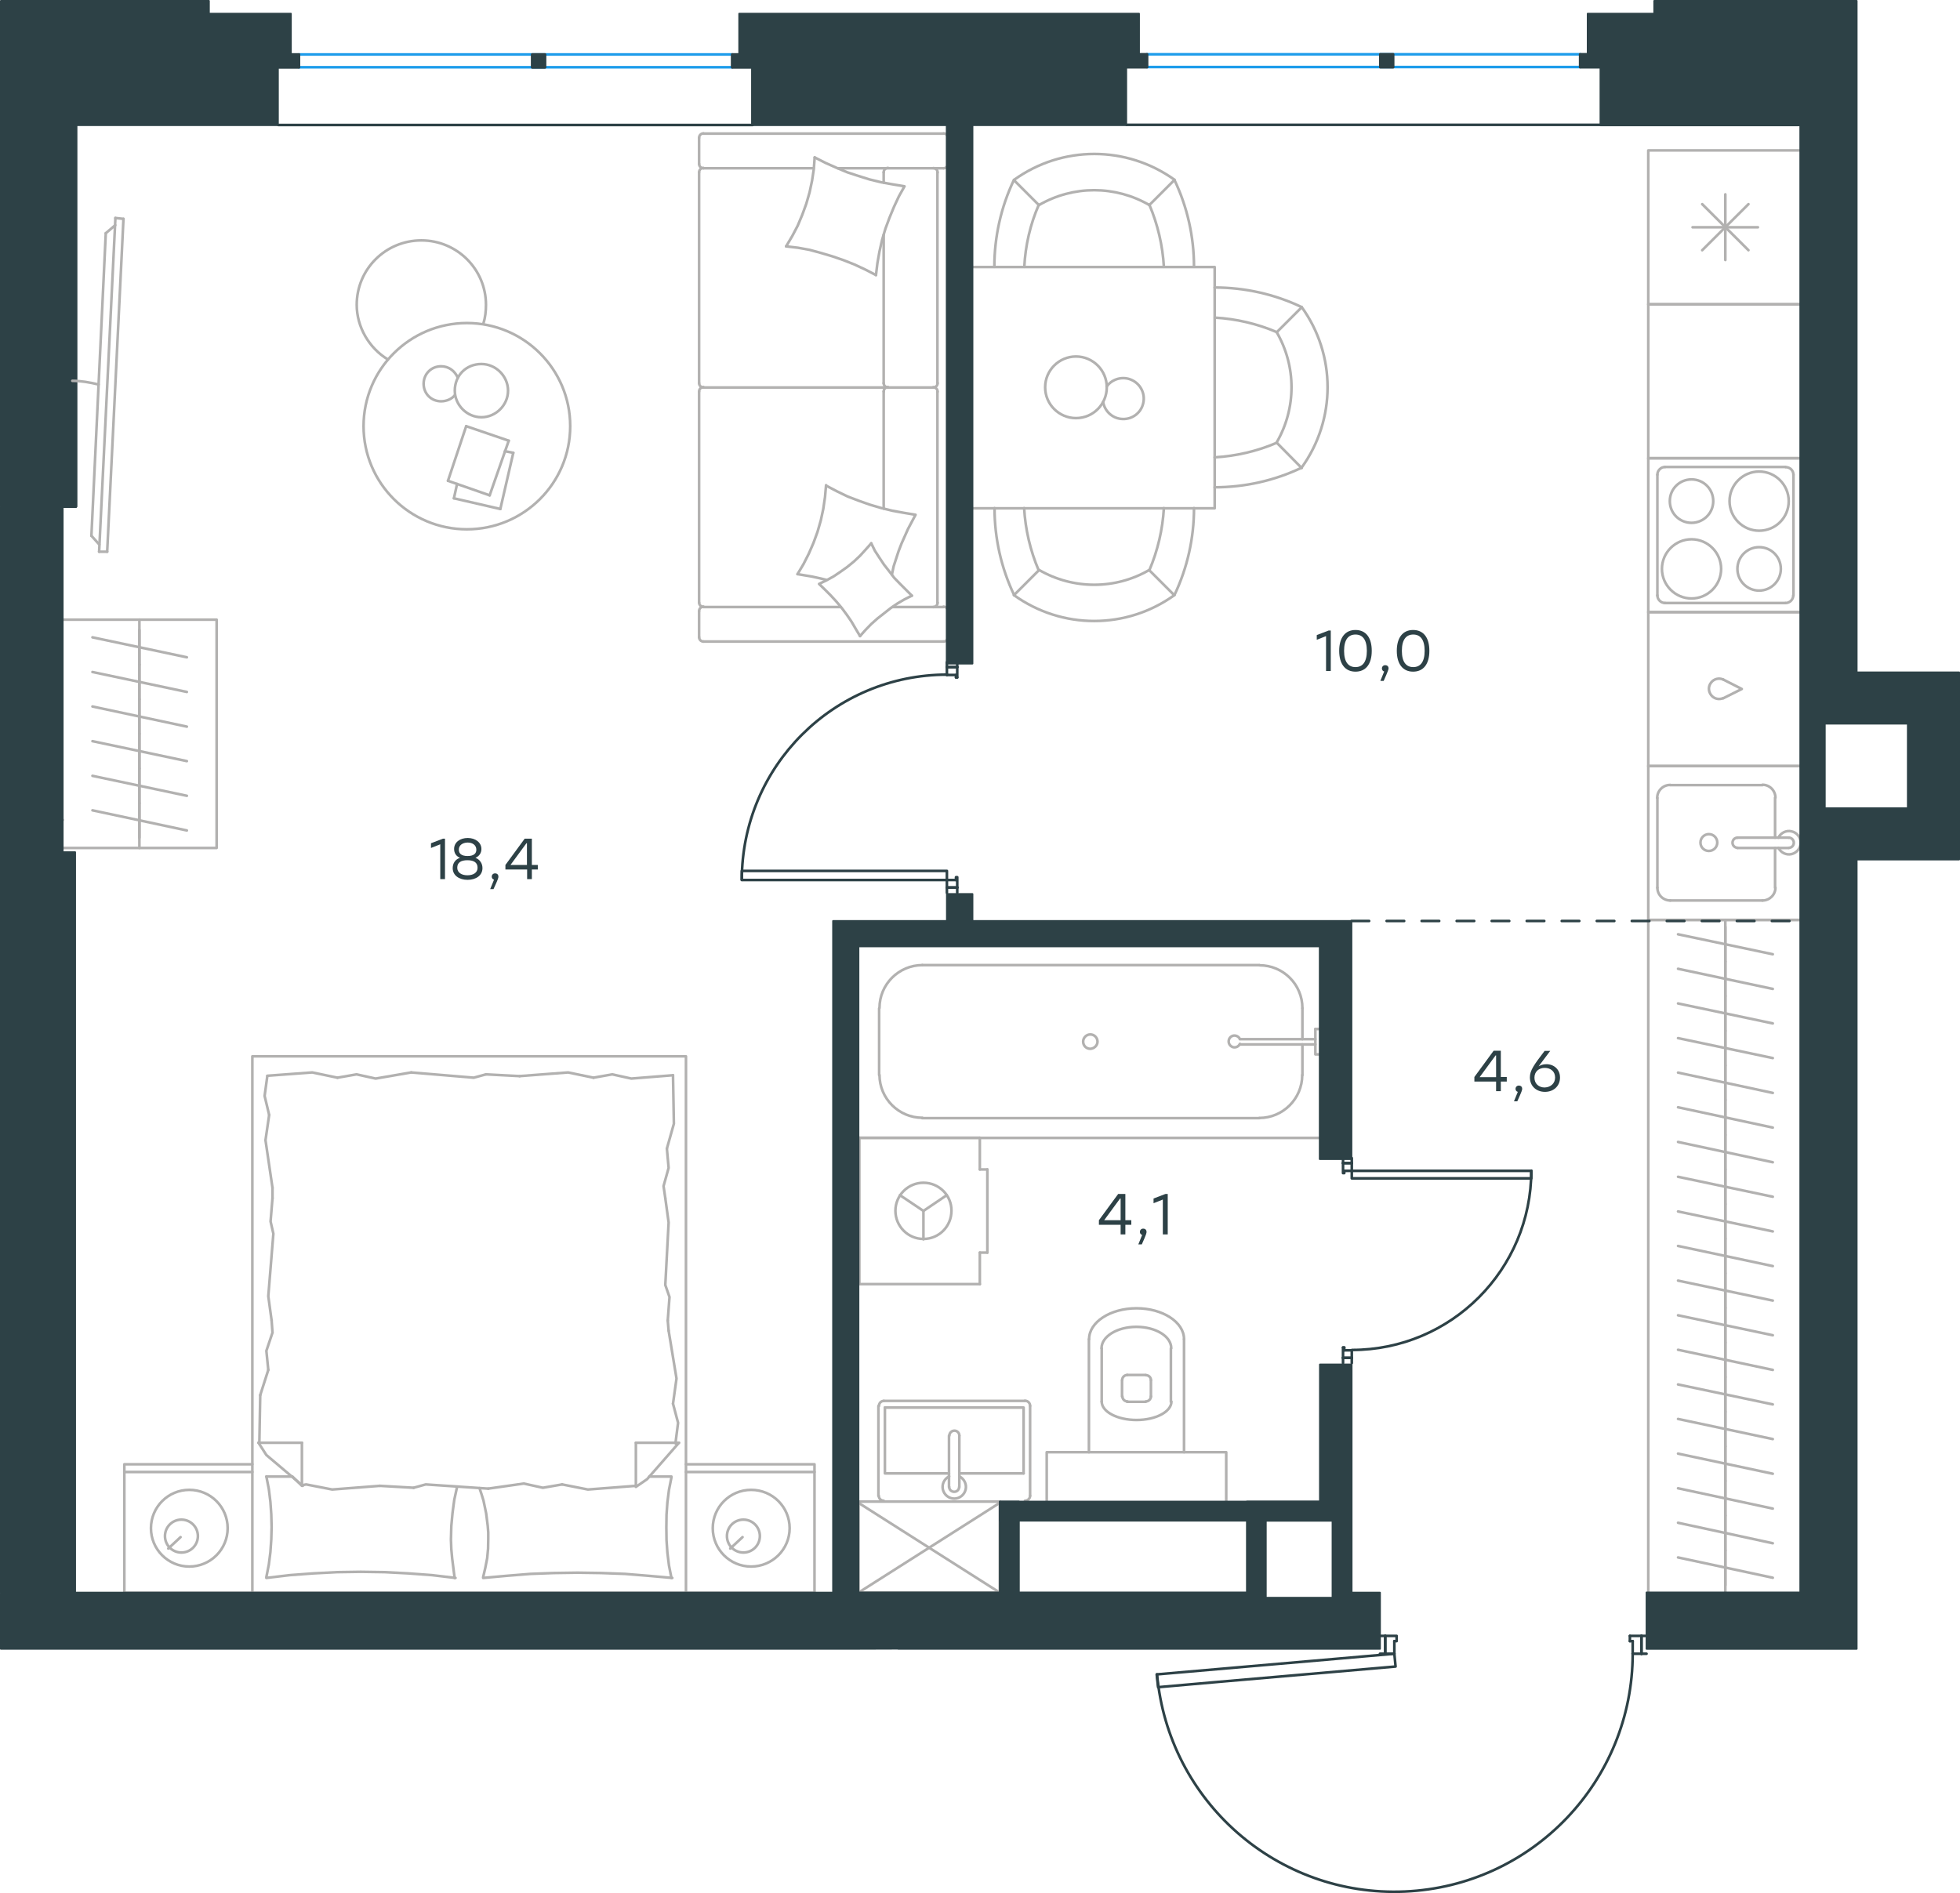 <?xml version="1.0" encoding="utf-8"?>
<!-- Generator: Adobe Illustrator 26.5.0, SVG Export Plug-In . SVG Version: 6.00 Build 0)  -->
<svg version="1.1" id="Слой_1" xmlns="http://www.w3.org/2000/svg" xmlns:xlink="http://www.w3.org/1999/xlink" x="0px" y="0px"
	 viewBox="0 0 1119.2 1081.2" style="enable-background:new 0 0 1119.2 1081.2;" xml:space="preserve">
<style type="text/css">
	.st0{fill:none;stroke:#B2B1B0;stroke-width:1.5;stroke-linecap:round;stroke-linejoin:round;stroke-miterlimit:22.926;}
	.st1{fill:none;stroke:#2D4146;stroke-width:1.5;stroke-linecap:round;stroke-linejoin:round;stroke-miterlimit:22.926;}
	.st2{fill:none;stroke:#1D9CEB;stroke-width:1.5;stroke-linecap:round;stroke-linejoin:round;stroke-miterlimit:22.926;}
	
		.st3{fill:none;stroke:#2D4146;stroke-width:1.5;stroke-linecap:round;stroke-linejoin:round;stroke-miterlimit:22.926;stroke-dasharray:10,10;}
	.st4{fill:#2D4146;}
	.st5{fill:#2D4146;stroke:#2D4146;stroke-linecap:round;stroke-linejoin:round;stroke-miterlimit:10;}
</style>
<g>
	<rect x="490.2" y="857.6" class="st0" width="80.7" height="52"/>
	<line class="st0" x1="490.2" y1="909.6" x2="570.9" y2="858.3"/>
	<line class="st0" x1="490.2" y1="858.3" x2="570.9" y2="909.6"/>
</g>
<line class="st0" x1="79.6" y1="484.3" x2="79.6" y2="353.9"/>
<line class="st0" x1="79.6" y1="478.4" x2="79.6" y2="458.7"/>
<line class="st0" x1="52.8" y1="462.8" x2="106.7" y2="474.3"/>
<line class="st0" x1="79.6" y1="458.7" x2="79.6" y2="438.9"/>
<line class="st0" x1="52.8" y1="443.1" x2="106.7" y2="454.5"/>
<line class="st0" x1="79.6" y1="438.9" x2="79.6" y2="419.1"/>
<line class="st0" x1="52.8" y1="423.3" x2="106.7" y2="434.7"/>
<line class="st0" x1="79.6" y1="419.1" x2="79.6" y2="399.4"/>
<line class="st0" x1="52.8" y1="403.5" x2="106.7" y2="415"/>
<line class="st0" x1="79.6" y1="399.4" x2="79.6" y2="379.6"/>
<line class="st0" x1="52.8" y1="383.8" x2="106.7" y2="395.2"/>
<line class="st0" x1="79.6" y1="379.6" x2="79.6" y2="359.8"/>
<line class="st0" x1="52.8" y1="364" x2="106.7" y2="375.4"/>
<polyline class="st0" points="35.8,353.9 123.7,353.9 123.7,484.3 35.8,484.3 "/>
<line class="st0" x1="35.8" y1="468.4" x2="35.8" y2="468.2"/>
<g>
	<line class="st0" x1="559.5" y1="667.9" x2="563.8" y2="667.9"/>
	<line class="st0" x1="559.5" y1="715.4" x2="563.8" y2="715.4"/>
	<line class="st0" x1="559.5" y1="649.8" x2="559.5" y2="667.9"/>
	<line class="st0" x1="559.5" y1="733.4" x2="559.5" y2="715.4"/>
	<polyline class="st0" points="513.9,682.6 527.3,691.6 540.6,682.6 	"/>
	<line class="st0" x1="527.3" y1="691.6" x2="527.3" y2="707.8"/>
	<path class="st0" d="M527.3,675.5c-8.8,0-16,7.2-16,16c0,8.9,7.2,16.1,16,16.1c8.9,0,16-7.2,16-16.1
		C543.4,682.7,536.2,675.5,527.3,675.5"/>
	<line class="st0" x1="490.7" y1="649.8" x2="559.5" y2="649.8"/>
	<line class="st0" x1="563.8" y1="667.9" x2="563.8" y2="715.4"/>
	<polyline class="st0" points="559.5,733.4 490.7,733.4 490.7,649.8 	"/>
</g>
<line class="st0" x1="985.2" y1="529.4" x2="985.2" y2="549.2"/>
<line class="st0" x1="1012.3" y1="545" x2="958.2" y2="533.6"/>
<line class="st0" x1="985.2" y1="549.2" x2="985.2" y2="568.9"/>
<line class="st0" x1="1012.3" y1="564.8" x2="958.2" y2="553.3"/>
<line class="st0" x1="985.2" y1="568.9" x2="985.2" y2="588.7"/>
<line class="st0" x1="1012.3" y1="584.5" x2="958.2" y2="573.1"/>
<line class="st0" x1="985.2" y1="588.7" x2="985.2" y2="608.5"/>
<line class="st0" x1="1012.3" y1="604.3" x2="958.2" y2="592.9"/>
<line class="st0" x1="985.2" y1="608.5" x2="985.2" y2="628.2"/>
<line class="st0" x1="1012.3" y1="624.2" x2="958.2" y2="612.6"/>
<line class="st0" x1="985.2" y1="628.2" x2="985.2" y2="648.2"/>
<line class="st0" x1="1012.3" y1="644" x2="958.2" y2="632.4"/>
<line class="st0" x1="985.2" y1="648.2" x2="985.2" y2="667.9"/>
<line class="st0" x1="1012.3" y1="663.8" x2="958.2" y2="652.2"/>
<line class="st0" x1="985.2" y1="667.9" x2="985.2" y2="687.7"/>
<line class="st0" x1="1012.3" y1="683.5" x2="958.2" y2="672.1"/>
<line class="st0" x1="985.2" y1="687.7" x2="985.2" y2="707.5"/>
<line class="st0" x1="1012.3" y1="703.3" x2="958.2" y2="691.9"/>
<line class="st0" x1="985.2" y1="707.5" x2="985.2" y2="727.2"/>
<line class="st0" x1="1012.3" y1="723.1" x2="958.2" y2="711.6"/>
<line class="st0" x1="985.2" y1="727.2" x2="985.2" y2="747"/>
<line class="st0" x1="1012.3" y1="742.8" x2="958.2" y2="731.4"/>
<line class="st0" x1="985.2" y1="747" x2="985.2" y2="766.8"/>
<line class="st0" x1="1012.3" y1="762.6" x2="958.2" y2="751.2"/>
<line class="st0" x1="985.2" y1="766.8" x2="985.2" y2="786.5"/>
<line class="st0" x1="1012.3" y1="782.4" x2="958.2" y2="770.9"/>
<line class="st0" x1="985.2" y1="525.4" x2="985.2" y2="909.3"/>
<line class="st0" x1="985.2" y1="786.5" x2="985.2" y2="806.3"/>
<line class="st0" x1="1012.3" y1="802.1" x2="958.2" y2="790.7"/>
<line class="st0" x1="985.2" y1="806.3" x2="985.2" y2="826.1"/>
<line class="st0" x1="1012.3" y1="821.9" x2="958.2" y2="810.4"/>
<line class="st0" x1="985.2" y1="826.1" x2="985.2" y2="845.8"/>
<line class="st0" x1="1012.3" y1="841.7" x2="958.2" y2="830.2"/>
<line class="st0" x1="985.2" y1="845.8" x2="985.2" y2="865.6"/>
<line class="st0" x1="1012.3" y1="861.6" x2="958.2" y2="850"/>
<line class="st0" x1="985.2" y1="865.6" x2="985.2" y2="885.5"/>
<line class="st0" x1="1012.3" y1="881.4" x2="958.2" y2="869.7"/>
<line class="st0" x1="985.2" y1="885.5" x2="985.2" y2="905.3"/>
<line class="st0" x1="1012.3" y1="901.1" x2="958.2" y2="889.5"/>
<polyline class="st0" points="941.2,909.3 941.2,525.4 1029.1,525.4 "/>
<line class="st0" x1="972" y1="116.6" x2="998.4" y2="142.9"/>
<line class="st0" x1="972" y1="142.9" x2="998.4" y2="116.6"/>
<line class="st0" x1="985.2" y1="111" x2="985.2" y2="148.5"/>
<line class="st0" x1="966.5" y1="129.8" x2="1003.8" y2="129.8"/>
<polyline class="st0" points="1029.1,85.9 941.2,85.9 941.2,173.8 1029.1,173.8 "/>
<path class="st0" d="M982.8,324.9c0-9.3-7.6-16.9-16.9-16.9c-9.3,0-16.9,7.6-16.9,16.9c0,9.3,7.6,16.9,16.9,16.9
	C975.2,341.8,982.8,334.2,982.8,324.9"/>
<path class="st0" d="M1016.9,324.9c0-6.9-5.5-12.4-12.4-12.4c-6.8,0-12.4,5.5-12.4,12.4c0,6.9,5.6,12.4,12.4,12.4
	C1011.4,337.3,1016.9,331.7,1016.9,324.9"/>
<path class="st0" d="M1021.4,286.2c0-9.3-7.6-16.9-16.9-16.9c-9.3,0-16.9,7.6-16.9,16.9c0,9.3,7.6,16.9,16.9,16.9
	C1013.9,303.1,1021.4,295.6,1021.4,286.2"/>
<path class="st0" d="M978.3,286.2c0-6.9-5.5-12.4-12.4-12.4c-6.9,0-12.4,5.5-12.4,12.4c0,6.9,5.5,12.4,12.4,12.4
	C972.7,298.6,978.3,293.1,978.3,286.2"/>
<path class="st0" d="M1019.6,344.4c2.4,0,4.4-2,4.4-4.4"/>
<path class="st0" d="M946.4,340c0,2.4,2,4.4,4.4,4.4"/>
<path class="st0" d="M1024.1,271.2c0-2.5-2-4.4-4.4-4.4"/>
<path class="st0" d="M950.8,266.7c-2.4,0-4.4,2-4.4,4.4"/>
<line class="st0" x1="1019.5" y1="344.4" x2="950.7" y2="344.4"/>
<line class="st0" x1="1024.1" y1="271.2" x2="1024.1" y2="340.1"/>
<line class="st0" x1="950.7" y1="266.7" x2="1019.5" y2="266.7"/>
<line class="st0" x1="946.4" y1="340.1" x2="946.4" y2="271.2"/>
<polyline class="st0" points="1029.1,349.6 941.2,349.6 941.2,261.7 1029.1,261.7 "/>
<line class="st0" x1="1013.6" y1="507" x2="1013.6" y2="484.3"/>
<path class="st0" d="M975.8,486c2.6,0,4.8-2.1,4.8-4.8c0-2.6-2.1-4.8-4.8-4.8c-2.6,0-4.8,2.1-4.8,4.8C971,483.9,973.1,486,975.8,486
	"/>
<path class="st0" d="M992.2,478.4c-1.6,0-2.9,1.3-2.9,2.9c0,1.6,1.3,2.9,2.9,2.9"/>
<line class="st0" x1="1021.4" y1="484.3" x2="992.1" y2="484.3"/>
<path class="st0" d="M1021.5,484.2c1.6,0,2.8-1.3,2.8-2.9c0-1.6-1.3-2.9-2.8-2.9"/>
<line class="st0" x1="1021.4" y1="478.4" x2="992.1" y2="478.4"/>
<path class="st0" d="M1015.5,484.2c1.4,2.8,4.5,4.3,7.5,3.6c3-0.7,5.2-3.4,5.2-6.5c0-3.1-2.1-5.8-5.2-6.5c-3-0.7-6.1,0.8-7.5,3.6"/>
<path class="st0" d="M1006.4,514.3c4.1,0,7.4-3.3,7.4-7.3"/>
<path class="st0" d="M1013.8,455.6c0-4.1-3.3-7.4-7.4-7.4"/>
<path class="st0" d="M946.4,507c0,4.1,3.3,7.3,7.4,7.3"/>
<path class="st0" d="M953.7,448.3c-4.1,0-7.4,3.3-7.4,7.4"/>
<line class="st0" x1="1006.4" y1="514.3" x2="953.7" y2="514.3"/>
<line class="st0" x1="946.4" y1="507" x2="946.4" y2="455.7"/>
<line class="st0" x1="953.7" y1="448.4" x2="1006.4" y2="448.4"/>
<line class="st0" x1="1013.6" y1="455.7" x2="1013.6" y2="478.4"/>
<polyline class="st0" points="1029.1,525.4 941.2,525.4 941.2,437.5 1029.1,437.5 "/>
<path class="st0" d="M984,388.1c-2.4-1.1-5.3-0.4-6.9,1.7c-1.7,2.1-1.7,5,0,7.2c1.6,2.1,4.5,2.8,6.9,1.7"/>
<polyline class="st0" points="984,398.8 994.6,393.5 984,388.1 "/>
<polyline class="st0" points="1029.1,349.6 941.2,349.6 941.2,437.5 1029.1,437.5 "/>
<polyline class="st0" points="1029.1,261.7 941.2,261.7 941.2,173.8 1029.1,173.8 "/>
<path class="st0" d="M567.9,290.2c0,17.2,3.8,34.2,11.2,49.7"/>
<path class="st0" d="M670.6,339.9c7.4-15.5,11.2-32.5,11.2-49.7"/>
<path class="st0" d="M579,339.9c27.4,19.7,64.2,19.7,91.6,0"/>
<line class="st0" x1="656.3" y1="325.7" x2="670.5" y2="339.9"/>
<line class="st0" x1="593.2" y1="325.7" x2="579" y2="339.9"/>
<path class="st0" d="M593.3,325.5c19.5,11.3,43.6,11.3,63,0"/>
<path class="st0" d="M584.8,290.2c0.7,12.2,3.5,24.2,8.3,35.5"/>
<path class="st0" d="M656.3,325.7c4.8-11.3,7.6-23.3,8.3-35.5"/>
<path class="st0" d="M681.8,152.4c0-17.2-3.8-34.2-11.2-49.7"/>
<path class="st0" d="M579,102.7c-7.4,15.5-11.2,32.5-11.2,49.7"/>
<path class="st0" d="M670.7,102.7c-27.4-19.7-64.3-19.7-91.6,0"/>
<line class="st0" x1="593.2" y1="117.1" x2="579" y2="102.9"/>
<line class="st0" x1="656.3" y1="117.1" x2="670.5" y2="102.9"/>
<path class="st0" d="M656.3,117.1c-19.5-11.3-43.5-11.3-63,0"/>
<path class="st0" d="M664.6,152.4c-0.7-12.2-3.5-24.2-8.3-35.5"/>
<path class="st0" d="M593.2,116.9c-4.9,11.2-7.7,23.3-8.3,35.5"/>
<path class="st0" d="M693.6,278.3c17.2,0,34.2-3.8,49.7-11.2"/>
<path class="st0" d="M743.3,175.4c-15.5-7.4-32.5-11.2-49.7-11.2"/>
<path class="st0" d="M743.3,267c19.7-27.4,19.7-64.3,0-91.6"/>
<line class="st0" x1="729.1" y1="189.7" x2="743.3" y2="175.5"/>
<line class="st0" x1="729.1" y1="252.9" x2="743.3" y2="267.3"/>
<path class="st0" d="M729,252.7c11.3-19.5,11.3-43.5,0-63"/>
<path class="st0" d="M693.6,261.2c12.2-0.7,24.2-3.5,35.4-8.3"/>
<path class="st0" d="M729.1,189.7c-11.2-4.8-23.2-7.6-35.4-8.3"/>
<path class="st0" d="M629.9,229.6c1,5.5,5.6,9.6,11.2,9.7c5.6,0.2,10.5-3.6,11.7-9c1.3-5.4-1.5-11-6.6-13.3
	c-5-2.3-11.1-0.7-14.3,3.8"/>
<path class="st0" d="M632,221.2c0-9.7-7.9-17.6-17.6-17.6c-9.7,0-17.6,7.9-17.6,17.6c0,9.7,7.9,17.6,17.6,17.6
	C624.2,238.8,632,230.9,632,221.2"/>
<polyline class="st0" points="555.9,152.5 693.6,152.5 693.6,290.3 555.9,290.3 "/>
<g>
	<line class="st0" x1="148.1" y1="824" x2="148.6" y2="796.8"/>
	<polyline class="st0" points="216.9,848.6 189.7,850.7 174.8,847.8 172.4,848.3 	"/>
	<polyline class="st0" points="363.1,848.6 335.7,850.7 321,847.8 	"/>
	<polyline class="st0" points="278.8,850.2 243.1,847.8 236.2,849.7 	"/>
	<polyline class="st0" points="321,847.8 310,849.7 299.1,847.3 278.8,850.2 	"/>
	<line class="st0" x1="236.2" y1="849.7" x2="216.9" y2="848.6"/>
	<polyline class="st0" points="152.1,843.3 153.5,850.4 154.4,857.7 154.9,864.8 155.1,872.1 154.9,879.3 154.4,886.5 153.5,893.6 
		152.1,900.7 	"/>
	<polyline class="st0" points="152.1,901.2 165.5,899.6 179,898.6 192.5,897.9 206,897.7 219.6,897.9 233.1,898.6 246.6,899.6 
		260.1,901.2 	"/>
	<polyline class="st0" points="381.8,760 386.3,787.3 384.3,801.7 	"/>
	<polyline class="st0" points="384.3,801.7 387.2,812.6 385.8,823.5 385.8,824.4 	"/>
	<line class="st0" x1="381.3" y1="754.2" x2="381.8" y2="760"/>
	<polyline class="st0" points="379.9,684.3 381.8,698.2 379.9,733.9 382.3,740.8 381.3,754.2 	"/>
	<polyline class="st0" points="384.3,614.1 384.8,641.8 380.8,656 	"/>
	<polyline class="st0" points="380.8,656 381.8,667 378.9,677.4 379.9,684.3 	"/>
	<polyline class="st0" points="155.6,678.4 151.6,651.2 153.7,636.8 	"/>
	<polyline class="st0" points="153.7,636.8 151.1,625.9 152.6,614.9 	"/>
	<line class="st0" x1="155.6" y1="684.3" x2="155.6" y2="678.4"/>
	<polyline class="st0" points="155.1,754.2 153.2,740.3 156.1,704.6 154.5,697.6 155.6,684.3 	"/>
	<line class="st0" x1="148.6" y1="796.8" x2="153.2" y2="782.4"/>
	<polyline class="st0" points="153.2,782.4 152.1,771.5 155.6,761.1 155.1,754.2 	"/>
	<polyline class="st0" points="259.6,901.2 258.2,890.1 257.7,884.7 257.5,879.3 257.7,871.7 258.4,864.1 259.4,856.6 261,849.2 	
		"/>
	<polyline class="st0" points="383.4,901.2 382,894.1 381.1,886.8 380.6,879.7 380.5,872.4 380.6,865.1 381.1,858 382,850.9 
		383.4,843.8 	"/>
	<polyline class="st0" points="273.8,849.9 275,853.5 276.1,857.1 277.6,864.3 278.5,871.4 278.8,875.2 278.8,879 278.7,884.5 
		278.2,889.9 277.1,895.5 275.9,900.7 	"/>
	<polyline class="st0" points="275.9,901.2 289.2,900 302.8,898.9 316.1,898.4 329.8,898.2 343.4,898.4 356.9,898.9 370.4,900 
		383.9,901.2 	"/>
	<polyline class="st0" points="296.7,614.6 324.4,612.5 338.9,615.5 	"/>
	<polyline class="st0" points="338.9,615.5 349.6,613.6 360.5,616 384.3,614.1 	"/>
	<polyline class="st0" points="152.6,614.4 178.3,612.5 192.7,615.5 	"/>
	<polyline class="st0" points="234.8,612.5 270.5,615.5 277.5,613.6 	"/>
	<polyline class="st0" points="192.7,615.5 203.6,613.6 214.5,616 234.8,612.5 	"/>
	<line class="st0" x1="277.5" y1="613.6" x2="296.7" y2="614.6"/>
	<line class="st0" x1="387.7" y1="824" x2="363.1" y2="824"/>
	<polyline class="st0" points="172.9,848.6 152.1,831 147.6,824 	"/>
	<line class="st0" x1="363.1" y1="848.6" x2="363.1" y2="824"/>
	<line class="st0" x1="152.1" y1="843.3" x2="166.5" y2="843.3"/>
	<polyline class="st0" points="387.7,824 369.5,844.8 363.1,849.2 	"/>
	<line class="st0" x1="147.6" y1="824" x2="172.4" y2="824"/>
	<polyline class="st0" points="167,843.3 172.4,848.6 172.4,824 	"/>
	<line class="st0" x1="370.7" y1="843.3" x2="383.4" y2="843.3"/>
	<line class="st0" x1="103.1" y1="877.9" x2="96.1" y2="884.4"/>
	<path class="st0" d="M94.2,877.3c0,5.2,4.2,9.4,9.4,9.4c5.2,0,9.4-4.2,9.4-9.4c0-5.2-4.2-9.4-9.4-9.4
		C98.4,867.9,94.2,872.1,94.2,877.3"/>
	<path class="st0" d="M86.2,872.8c0,12.1,9.8,21.9,21.9,21.9c12.1,0,21.9-9.8,21.9-21.9c0-12.1-9.8-21.9-21.9-21.9
		C96,850.9,86.2,860.7,86.2,872.8"/>
	<line class="st0" x1="424" y1="877.9" x2="417" y2="884.4"/>
	<path class="st0" d="M415.1,877.3c0,5.2,4.2,9.4,9.4,9.4c5.2,0,9.4-4.2,9.4-9.4c0-5.2-4.2-9.4-9.4-9.4
		C419.3,867.9,415.1,872.1,415.1,877.3"/>
	<path class="st0" d="M407,872.8c0,12.1,9.8,21.9,21.9,21.9c12.1,0,22-9.8,22-21.9c0-12.1-9.8-21.9-22-21.9
		C416.8,850.9,407,860.7,407,872.8"/>
	<line class="st0" x1="144.1" y1="840.7" x2="71" y2="840.7"/>
	<line class="st0" x1="465.1" y1="840.7" x2="391.7" y2="840.7"/>
	<polyline class="st0" points="144.1,909.7 71,909.7 71,836.3 144.1,836.3 	"/>
	<polyline class="st0" points="391.7,909.7 465.1,909.7 465.1,836.3 391.7,836.3 	"/>
	<rect x="144.1" y="603.3" class="st0" width="247.6" height="306.4"/>
</g>
<line class="st0" x1="478.4" y1="96.1" x2="538.7" y2="96.1"/>
<line class="st0" x1="504.6" y1="218.9" x2="504.6" y2="134.1"/>
<line class="st0" x1="509.6" y1="346.7" x2="538.7" y2="346.7"/>
<polyline class="st0" points="520.7,340.2 516.5,342.3 512.4,344.7 508.6,347.3 504.8,350.3 501.1,353.2 497.5,356.4 494.2,359.8 
	491.1,363.3 "/>
<polyline class="st0" points="472,331.2 467.8,330.2 463.7,329.3 459.5,328.6 455.4,327.9 "/>
<polyline class="st0" points="497.5,310.3 499.6,314.6 502.2,318.6 504.8,322.5 507.7,326.2 510.6,330 514,333.5 520.7,340.2 "/>
<polyline class="st0" points="465.2,89.9 471.3,93 477.6,95.8 483.8,98.4 490.2,100.5 496.6,102.5 503.2,104.1 509.8,105.3 
	516.5,106.4 513.3,112.1 510.5,118.1 507.9,124.4 505.6,130.6 503.7,137 502.2,143.6 501,150.4 500.2,157.1 "/>
<polyline class="st0" points="455.4,327.9 458.8,322.2 461.8,316.3 464.5,310.1 466.8,303.8 468.7,297.2 470.1,290.7 471.1,283.9 
	471.7,277.1 "/>
<polyline class="st0" points="472,277.5 477.9,280.6 484.1,283.6 490.4,286 496.6,288.2 503,290.1 509.6,291.7 516.2,292.9 
	522.8,294 518.5,302.1 514.8,310.4 513.1,314.8 511.7,319.1 510.3,323.4 509.3,328.1 "/>
<polyline class="st0" points="448.9,140.7 452.4,134.8 455.5,128.9 458.1,122.7 460.4,116.4 462.3,109.8 463.7,103.2 464.7,96.6 
	465.2,89.9 "/>
<polyline class="st0" points="491.1,363.3 488.6,359.1 486.2,355 483.6,351.2 480.7,347.3 477.7,343.7 474.4,340.1 471.1,336.8 
	467.7,333.5 472,331.4 476,329.2 480,326.5 483.8,323.8 487.6,320.7 491.1,317.4 494.3,313.9 497.5,310.3 "/>
<polyline class="st0" points="500.2,157.1 494.2,154 488,151.1 481.7,148.6 475.3,146.4 468.9,144.5 462.3,142.7 455.7,141.5 
	448.9,140.7 "/>
<path class="st0" d="M507.1,221.1c-1.4,0-2.5,1.1-2.5,2.5"/>
<line class="st0" x1="504.6" y1="223.7" x2="504.6" y2="290.5"/>
<path class="st0" d="M507.1,95.9c-1.4,0-2.5,1.1-2.5,2.5"/>
<path class="st0" d="M504.6,218.8c0,1.4,1.1,2.5,2.5,2.5"/>
<line class="st0" x1="504.6" y1="104.3" x2="504.6" y2="98.5"/>
<path class="st0" d="M532.9,346.7c1.4,0,2.5-1.1,2.5-2.5"/>
<path class="st0" d="M399.2,344.1c0,1.4,1.1,2.5,2.5,2.5"/>
<path class="st0" d="M535.4,223.7c0-1.4-1.1-2.5-2.5-2.5"/>
<path class="st0" d="M401.7,221.1c-1.4,0-2.5,1.1-2.5,2.5"/>
<line class="st0" x1="535.3" y1="223.7" x2="535.3" y2="344.2"/>
<line class="st0" x1="399.2" y1="344.2" x2="399.2" y2="223.7"/>
<path class="st0" d="M535.4,98.5c0-1.4-1.1-2.5-2.5-2.5"/>
<path class="st0" d="M401.7,95.9c-1.4,0-2.5,1.1-2.5,2.5"/>
<path class="st0" d="M538.8,96.1c1.4,0,2.5-1.1,2.5-2.5"/>
<path class="st0" d="M532.9,221.3c1.4,0,2.5-1.1,2.5-2.5"/>
<path class="st0" d="M399.2,218.8c0,1.4,1.1,2.5,2.5,2.5"/>
<path class="st0" d="M399.2,363.9c0,1.4,1.1,2.5,2.5,2.5"/>
<path class="st0" d="M401.7,346.5c-1.4,0-2.5,1.1-2.5,2.5"/>
<path class="st0" d="M538.8,366.4c1.4,0,2.5-1.1,2.5-2.5"/>
<path class="st0" d="M541.3,349c0-1.4-1.1-2.5-2.5-2.5"/>
<path class="st0" d="M541.3,78.7c0-1.4-1.1-2.5-2.5-2.5"/>
<path class="st0" d="M399.2,93.6c0,1.4,1.1,2.5,2.5,2.5"/>
<path class="st0" d="M401.7,76.2c-1.4,0-2.5,1.1-2.5,2.5"/>
<line class="st0" x1="535.3" y1="218.9" x2="535.3" y2="98.5"/>
<line class="st0" x1="401.6" y1="221.3" x2="532.8" y2="221.3"/>
<line class="st0" x1="399.2" y1="98.5" x2="399.2" y2="218.9"/>
<line class="st0" x1="538.7" y1="366.4" x2="401.6" y2="366.4"/>
<line class="st0" x1="399.2" y1="364" x2="399.2" y2="349.1"/>
<line class="st0" x1="401.6" y1="346.7" x2="480" y2="346.7"/>
<line class="st0" x1="464.5" y1="96.1" x2="401.6" y2="96.1"/>
<line class="st0" x1="399.2" y1="93.7" x2="399.2" y2="78.8"/>
<line class="st0" x1="401.6" y1="76.3" x2="538.7" y2="76.3"/>
<line class="st0" x1="743.7" y1="614" x2="743.7" y2="596.5"/>
<path class="st0" d="M708,593.4c-0.7-1.4-2.2-2.2-3.8-1.9c-1.6,0.4-2.6,1.7-2.6,3.3s1.1,2.9,2.6,3.3c1.5,0.3,3.1-0.4,3.8-1.9"/>
<line class="st0" x1="751.1" y1="596.5" x2="708" y2="596.5"/>
<line class="st0" x1="751.1" y1="593.5" x2="708" y2="593.5"/>
<line class="st0" x1="751.1" y1="587.7" x2="754.4" y2="587.7"/>
<polyline class="st0" points="751.1,587.7 751.1,602.2 754.4,602.2 "/>
<path class="st0" d="M626.7,594.9c0-2.2-1.8-4.1-4.1-4.1c-2.2,0-4.1,1.8-4.1,4.1c0,2.3,1.8,4.1,4.1,4.1
	C624.8,598.9,626.7,597.1,626.7,594.9"/>
<path class="st0" d="M719.1,638.5c13.5,0,24.5-11,24.5-24.5"/>
<path class="st0" d="M743.7,575.8c0-13.6-11-24.5-24.5-24.5"/>
<path class="st0" d="M502.2,613.9c0,13.5,11,24.5,24.5,24.5"/>
<path class="st0" d="M526.7,551.2c-13.5,0-24.5,11-24.5,24.5"/>
<line class="st0" x1="743.7" y1="575.9" x2="743.7" y2="593.5"/>
<line class="st0" x1="719.1" y1="638.6" x2="526.6" y2="638.6"/>
<line class="st0" x1="502" y1="614" x2="502" y2="575.9"/>
<line class="st0" x1="526.6" y1="551.2" x2="719.1" y2="551.2"/>
<line class="st0" x1="754.4" y1="649.9" x2="490.7" y2="649.9"/>
<g>
	<path class="st0" d="M657.2,788.2c0-1.6-1.3-2.8-2.9-2.8"/>
	<path class="st0" d="M643.7,785.3c-1.6,0-2.9,1.3-2.9,2.8"/>
	<path class="st0" d="M654.3,800.4c1.6,0,2.9-1.3,2.9-2.9"/>
	<path class="st0" d="M640.9,797.5c0,1.6,1.3,2.9,2.9,2.9"/>
	<line class="st0" x1="657.2" y1="797.6" x2="657.2" y2="788.3"/>
	<line class="st0" x1="654.2" y1="785.3" x2="643.6" y2="785.3"/>
	<line class="st0" x1="640.7" y1="788.3" x2="640.7" y2="797.6"/>
	<line class="st0" x1="643.6" y1="800.6" x2="654.2" y2="800.6"/>
	<path class="st0" d="M629.1,800.5c0,5.8,8.9,10.5,19.9,10.5c10.9,0,19.9-4.7,19.9-10.5"/>
	<line class="st0" x1="668.6" y1="770.1" x2="668.6" y2="800.6"/>
	<path class="st0" d="M668.8,770c0-6.8-8.9-12.2-19.9-12.2c-11,0-19.9,5.5-19.9,12.2"/>
	<line class="st0" x1="629.1" y1="770.1" x2="629.1" y2="800.6"/>
	<path class="st0" d="M676.1,764.8c0-9.7-12.2-17.6-27.1-17.6c-15,0-27.1,7.9-27.1,17.6"/>
	<line class="st0" x1="676.1" y1="764.9" x2="676.1" y2="829.4"/>
	<line class="st0" x1="621.8" y1="764.9" x2="621.8" y2="829.4"/>
	<polyline class="st0" points="700.2,857.3 700.2,829.4 597.7,829.4 597.7,857.3 	"/>
	<line class="st0" x1="547.8" y1="841.5" x2="584.5" y2="841.5"/>
	<polyline class="st0" points="541.9,841.5 505.3,841.5 505.3,803.9 	"/>
	<polyline class="st0" points="505.3,803.9 584.5,803.9 584.5,841.5 	"/>
	<path class="st0" d="M588.2,802.9c0-1.6-1.3-2.9-2.9-2.9"/>
	<path class="st0" d="M504.7,800.1c-1.6,0-2.8,1.3-2.8,2.9"/>
	<path class="st0" d="M585.3,857.1c1.6,0,2.9-1.3,2.9-2.8"/>
	<path class="st0" d="M501.8,854.3c0,1.6,1.3,2.8,2.8,2.8"/>
	<path class="st0" d="M547.8,819.9c0-1.6-1.3-2.8-2.8-2.8c-1.6,0-2.9,1.3-2.9,2.8"/>
	<line class="st0" x1="547.8" y1="849.3" x2="547.8" y2="820"/>
	<path class="st0" d="M542,849.2c0,1.6,1.3,2.8,2.9,2.8c1.6,0,2.8-1.3,2.8-2.8"/>
	<line class="st0" x1="541.9" y1="849.3" x2="541.9" y2="820"/>
	<path class="st0" d="M542,843.2c-2.8,1.4-4.3,4.5-3.6,7.5c0.7,3,3.4,5.2,6.5,5.2c3.1,0,5.8-2.2,6.5-5.2c0.7-3-0.8-6.1-3.6-7.5"/>
	<line class="st0" x1="588.2" y1="854.3" x2="588.2" y2="803"/>
	<line class="st0" x1="585.2" y1="800.1" x2="504.6" y2="800.1"/>
	<line class="st0" x1="501.6" y1="803" x2="501.6" y2="854.3"/>
</g>
<line class="st1" x1="771.9" y1="775.5" x2="771.9" y2="778.5"/>
<polyline class="st1" points="771.9,661.4 771.9,664.3 771.9,668.7 "/>
<line class="st1" x1="771.9" y1="771.2" x2="771.9" y2="775.5"/>
<path class="st1" d="M772,771c56.6,0,102.4-45.9,102.4-102.4"/>
<line class="st1" x1="766.9" y1="775.5" x2="766.9" y2="769.6"/>
<line class="st1" x1="766.9" y1="664.3" x2="766.9" y2="661.4"/>
<line class="st1" x1="771.9" y1="668.7" x2="767.6" y2="668.7"/>
<polyline class="st1" points="766.9,664.3 766.9,670 767.6,670 767.6,668.7 "/>
<line class="st1" x1="767.6" y1="771.2" x2="767.6" y2="769.6"/>
<line class="st1" x1="766.9" y1="778.5" x2="766.9" y2="775.5"/>
<line class="st1" x1="771.9" y1="771.2" x2="767.6" y2="771.2"/>
<line class="st1" x1="767.6" y1="769.6" x2="766.9" y2="769.6"/>
<line class="st1" x1="771.9" y1="664.3" x2="766.9" y2="664.3"/>
<line class="st1" x1="771.9" y1="775.5" x2="766.9" y2="775.5"/>
<line class="st1" x1="771.9" y1="664.3" x2="766.9" y2="664.3"/>
<line class="st1" x1="771.9" y1="775.5" x2="766.9" y2="775.5"/>
<polygon class="st1" points="874.4,668.7 874.4,673 842.4,673 771.9,673 771.9,668.7 804.1,668.7 "/>
<line class="st1" x1="540.7" y1="381" x2="540.7" y2="378.2"/>
<polyline class="st1" points="540.7,509.9 540.7,506.9 540.7,502.6 "/>
<line class="st1" x1="540.7" y1="385.5" x2="540.7" y2="381"/>
<path class="st1" d="M540.8,385.3c-64.7,0-117.2,52.4-117.2,117.2"/>
<line class="st1" x1="546.6" y1="381" x2="546.6" y2="386.9"/>
<line class="st1" x1="546.6" y1="506.9" x2="546.6" y2="509.9"/>
<line class="st1" x1="540.7" y1="502.6" x2="545.9" y2="502.6"/>
<polyline class="st1" points="546.6,506.9 546.6,501 545.9,501 545.9,502.6 "/>
<line class="st1" x1="545.9" y1="385.5" x2="545.9" y2="386.9"/>
<line class="st1" x1="546.6" y1="378.2" x2="546.6" y2="381"/>
<line class="st1" x1="540.7" y1="385.5" x2="545.9" y2="385.5"/>
<line class="st1" x1="545.9" y1="386.9" x2="546.6" y2="386.9"/>
<line class="st1" x1="540.7" y1="506.9" x2="546.6" y2="506.9"/>
<line class="st1" x1="540.7" y1="381" x2="546.6" y2="381"/>
<line class="st1" x1="540.7" y1="506.9" x2="546.6" y2="506.9"/>
<line class="st1" x1="540.7" y1="381" x2="546.6" y2="381"/>
<polygon class="st1" points="423.6,502.6 423.6,497.4 455.7,497.4 540.7,497.4 540.7,502.6 508.5,502.6 "/>
<line class="st1" x1="937.3" y1="944.5" x2="940.2" y2="944.5"/>
<polyline class="st1" points="788,944.5 791,944.5 796.2,944.5 "/>
<line class="st1" x1="932.3" y1="944.5" x2="937.3" y2="944.5"/>
<path class="st1" d="M660.7,956.3c6.4,72.5,68.7,127.2,141.5,124c72.8-3.2,130.1-63.1,130.1-135.9"/>
<line class="st1" x1="937.3" y1="934.3" x2="930.7" y2="934.3"/>
<line class="st1" x1="791" y1="934.3" x2="788" y2="934.3"/>
<line class="st1" x1="796.2" y1="944.5" x2="796.2" y2="937.3"/>
<polyline class="st1" points="791,934.3 797.5,934.3 797.5,937.3 796.2,937.3 "/>
<line class="st1" x1="932.3" y1="937.3" x2="930.7" y2="937.3"/>
<line class="st1" x1="940.2" y1="934.3" x2="937.3" y2="934.3"/>
<line class="st1" x1="932.3" y1="944.5" x2="932.3" y2="937.3"/>
<line class="st1" x1="930.7" y1="937.3" x2="930.7" y2="934.3"/>
<line class="st1" x1="791" y1="944.5" x2="791" y2="934.3"/>
<line class="st1" x1="937.3" y1="944.5" x2="937.3" y2="934.3"/>
<line class="st1" x1="791" y1="944.5" x2="791" y2="934.3"/>
<line class="st1" x1="937.3" y1="944.5" x2="937.3" y2="934.3"/>
<polygon class="st1" points="764.1,947.3 660.5,956.3 661.3,963.6 693.1,960.8 796.9,951.8 796.2,944.5 "/>
<line class="st2" x1="170.7" y1="31.1" x2="418.2" y2="31.1"/>
<line class="st2" x1="170.7" y1="38.4" x2="418.2" y2="38.4"/>
<rect x="159" y="31.1" class="st1" width="11.7" height="7.4"/>
<rect x="303.9" y="31.1" class="st1" width="7.3" height="7.4"/>
<rect x="418.1" y="31.1" class="st1" width="11.7" height="7.4"/>
<line class="st1" x1="159" y1="71.4" x2="429.7" y2="71.4"/>
<line class="st2" x1="654.9" y1="31" x2="902.4" y2="31"/>
<line class="st2" x1="654.9" y1="38.3" x2="902.4" y2="38.3"/>
<rect x="643.3" y="31" class="st1" width="11.7" height="7.4"/>
<rect x="788.2" y="31" class="st1" width="7.3" height="7.4"/>
<rect x="902.3" y="31" class="st1" width="11.7" height="7.4"/>
<line class="st1" x1="643.3" y1="71.3" x2="914" y2="71.3"/>
<line class="st3" x1="771.8" y1="526" x2="1028.2" y2="526"/>
<g>
	<path class="st4" d="M860.4,617.7H857v5.5h-2.7v-5.5h-12.4v-2.6l11-15h4.1v15h3.4V617.7z M854.3,615.2v-12.4H854l-9.1,12.4
		L854.3,615.2z"/>
	<path class="st4" d="M866.4,629h-1.9l2.2-5.4c-0.8-0.2-1.3-0.9-1.3-1.7c0-1.1,0.8-1.9,1.9-1.9c0.8,0,1.9,0.4,1.9,1.9
		C869.2,622.4,869.1,623.1,866.4,629z"/>
	<path class="st4" d="M890.8,615.4c0,5-3.8,8.2-8.6,8.2c-4.7,0-8.6-3.1-8.6-8.3c0-4,2.4-7.2,8.4-15.1h3.2l-6.6,8.8
		c1.2-0.7,2.6-1.2,4.3-1.2C887,607.7,890.8,610.5,890.8,615.4z M888,615.4c0-3.5-2.6-5.5-5.9-5.5c-3.4,0-5.9,2.1-5.9,5.6
		c0,3.5,2.6,5.6,5.8,5.6C885.4,621,888,618.8,888,615.4z"/>
</g>
<g>
	<path class="st4" d="M759.9,360.1v23.1h-2.7v-19.9l-5.3,2.1v-2.7l6.8-2.6H759.9z"/>
	<path class="st4" d="M783.3,371.7c0,7.6-3.4,11.9-9.3,11.9c-5.8,0-9.3-4.3-9.3-11.9s3.5-11.9,9.3-11.9
		C779.9,359.8,783.3,364.1,783.3,371.7z M780.5,371.7c0-6.6-2.6-9.3-6.5-9.3s-6.5,2.7-6.5,9.3c0,6.6,2.6,9.3,6.5,9.3
		S780.5,378.3,780.5,371.7z"/>
	<path class="st4" d="M790.1,388.9h-1.9l2.2-5.4c-0.8-0.2-1.3-0.9-1.3-1.7c0-1.1,0.8-1.9,1.9-1.9c0.8,0,1.9,0.4,1.9,1.9
		C792.8,382.4,792.7,383.1,790.1,388.9z"/>
	<path class="st4" d="M816.2,371.7c0,7.6-3.4,11.9-9.3,11.9c-5.8,0-9.3-4.3-9.3-11.9s3.5-11.9,9.3-11.9
		C812.8,359.8,816.2,364.1,816.2,371.7z M813.5,371.7c0-6.6-2.6-9.3-6.5-9.3s-6.5,2.7-6.5,9.3c0,6.6,2.6,9.3,6.5,9.3
		S813.5,378.3,813.5,371.7z"/>
</g>
<g>
	<path class="st4" d="M254.1,479v23.1h-2.7v-19.9l-5.3,2.1v-2.7l6.8-2.6H254.1z"/>
	<path class="st4" d="M275.5,495.8c0,4.2-3.7,6.7-8.5,6.7c-4.8,0-8.5-2.5-8.5-6.7c0-2.8,1.5-5,4.2-5.9c-2.2-0.8-3.4-2.7-3.4-5
		c0-3.9,3.4-6.3,7.8-6.3c4.3,0,7.8,2.5,7.8,6.3c0,2.2-1.2,4.1-3.4,5C274,490.9,275.5,493.1,275.5,495.8z M272.7,495.6
		c0-2.9-2-4.3-5.8-4.3c-3.8,0-5.8,1.4-5.8,4.3c0,2.7,2.4,4.3,5.8,4.3C270.3,499.9,272.7,498.4,272.7,495.6z M262,485.3
		c0,2.1,1.4,3.6,5,3.6c3.6,0,5-1.5,5-3.6c0-2.5-2-4.1-5-4.1C264,481.3,262,482.8,262,485.3z"/>
	<path class="st4" d="M281.8,507.8h-1.9l2.2-5.4c-0.8-0.2-1.3-0.9-1.3-1.7c0-1.1,0.8-1.9,1.9-1.9c0.8,0,1.9,0.4,1.9,1.9
		C284.6,501.3,284.5,502,281.8,507.8z"/>
	<path class="st4" d="M307.1,496.6h-3.4v5.5h-2.7v-5.5h-12.4V494l11-15h4.1v15h3.4V496.6z M300.9,494v-12.4h-0.3l-9.1,12.4
		L300.9,494z"/>
</g>
<g>
	<path class="st4" d="M646,699.5h-3.4v5.5h-2.7v-5.5h-12.4v-2.6l11-15h4.1v15h3.4V699.5z M639.9,696.9v-12.4h-0.3l-9.1,12.4
		L639.9,696.9z"/>
	<path class="st4" d="M652,710.7H650l2.2-5.4c-0.8-0.2-1.3-0.9-1.3-1.7c0-1.1,0.8-1.9,1.9-1.9c0.8,0,1.9,0.4,1.9,1.9
		C654.7,704.2,654.6,704.9,652,710.7z"/>
	<path class="st4" d="M666.8,681.9V705H664v-19.9l-5.3,2.1v-2.7l6.8-2.6H666.8z"/>
</g>
<rect x="303.9" y="31.1" class="st5" width="7.3" height="7.4"/>
<rect x="788.2" y="31" class="st5" width="7.3" height="7.4"/>
<polygon class="st5" points="429.4,38.6 429.4,67.9 429.4,71.1 429.4,71.5 540.6,71.5 540.6,249.5 540.6,379 542.4,379 544.2,379 
	551.7,379 553.4,379 555.3,379 555.3,249.5 555.3,71.5 643.1,71.5 643.1,71.1 643.1,67.9 643.1,38.6 643.1,31.3 643.3,31.3 
	643.3,38.3 654.9,38.3 654.9,31 650.4,31 650.4,7.8 422.1,7.8 422.1,31.1 418.1,31.1 418.1,38.4 429.4,38.4 "/>
<path class="st5" d="M771.8,909.6v-41.1v-89.2h-1.7h-1.8h-11h-1.8h-1.8v78.3h-41.7v1.7v50.2H490.2v-6v-363h263.4v48.7v72.8h1.8h1.8
	h11h1.8h1.7v-65.4V526h-1.7h-1.8h-11h-1.8h-1.8H555.3v-15.4h-1.8h-1.7h-7.5h-1.7h-1.9V526h-63.2h-1.8v383.6H42.9l-0.4,0.3v-0.3h0.4
	V486.7h-0.4H40h-4.6v-0.2h0.4V469h-0.4v-0.2h0.4V289.6h-0.4v-0.3l0.4,0.3h7.7v-0.3h0.2V71.5l-0.2-0.3h0.2v0.3h115v-0.3v-3.4V31.4
	h0.4v7h11.7v-7.4h-4.7V7.8h-46.8V7.6V0.5H0.5v288.9h0.3l-0.3,0.2v620l0.4,0.3H0.5v31.8h3H40h442.6l30.3-0.1v0.1h175.7h99.4v-29.2
	v-2.6v-0.3H771.8z M760.9,912.5h-38.1v-44h30.8h1.8h1.8h3.7V912.5z"/>
<path class="st5" d="M1060.2,930.7V722.2v-27.7v-14.7V566.9v-14.5v-61.5h58.5v-29.3v-48.4V384h-58.5v-54.2v-14.5v-61.5V0.5H944.6
	v7.3h-38V31h-4.2v7.4h11.5v0.3v29.2v3.3v0.4H1028v-0.4h0.4l-0.4,0.4v379.8v458.1h-87.8v0.4v2.6v29.2h90.8h29.2V930.7z M1042,413.3
	h47.4v48.3H1042V413.3z"/>
<g>
	<line class="st0" x1="285.7" y1="290.7" x2="259.2" y2="284.6"/>
	<line class="st0" x1="259.2" y1="284.6" x2="261" y2="276.4"/>
	<line class="st0" x1="288.3" y1="257.7" x2="293.1" y2="258.6"/>
	<line class="st0" x1="293.1" y1="258.6" x2="285.7" y2="290.7"/>
	<line class="st0" x1="279.6" y1="282.9" x2="255.8" y2="274.6"/>
	<line class="st0" x1="255.8" y1="274.6" x2="266.2" y2="243.4"/>
	<line class="st0" x1="266.2" y1="243.4" x2="290.5" y2="251.7"/>
	<line class="st0" x1="290.5" y1="251.7" x2="279.6" y2="282.9"/>
	<ellipse class="st0" cx="266.6" cy="243.4" rx="59" ry="58.9"/>
	<path class="st0" d="M259.7,223.1c0,8.2,6.9,15.2,15.2,15.2c8.2,0,15.2-6.9,15.2-15.2c0-8.2-6.9-15.2-15.2-15.2
		C266.2,207.9,259.7,214.4,259.7,223.1z"/>
	<path class="st0" d="M259.7,225.7c-1.7,2.2-4.8,3.5-7.8,3.5c-5.6,0-10-4.3-10-10c0-5.6,4.3-10,10-10c4.3,0,7.8,2.6,9.5,6.5"/>
	<path class="st0" d="M221.5,205.3c-10.8-6.5-17.8-18.6-17.8-31.2c0-20.4,16.5-36.8,36.9-36.8c20.4,0,36.9,16.5,36.9,36.8
		c0,3.6-0.4,7.2-1.5,10.8"/>
</g>
<g>
	<path class="st0" d="M56.3,219.6c-5-1.2-10.1-2.1-15-2.1"/>
	<line class="st0" x1="65.9" y1="124.5" x2="56.6" y2="315.1"/>
	<line class="st0" x1="61.2" y1="315.1" x2="70.5" y2="125"/>
	<line class="st0" x1="70.5" y1="125" x2="65.9" y2="124.5"/>
	<line class="st0" x1="52.2" y1="306" x2="60.4" y2="133.2"/>
	<line class="st0" x1="56.7" y1="311" x2="52.2" y2="306"/>
	<line class="st0" x1="60.4" y1="133.2" x2="65.8" y2="128.6"/>
	<line class="st0" x1="61.2" y1="315.1" x2="56.6" y2="315.1"/>
</g>
<rect x="570.9" y="857.6" class="st5" width="10.9" height="69.3"/>
<rect x="663.8" y="764.7" transform="matrix(-1.836970e-16 1 -1 -1.836970e-16 1532.298 193.807)" class="st5" width="10.9" height="196.6"/>
</svg>
